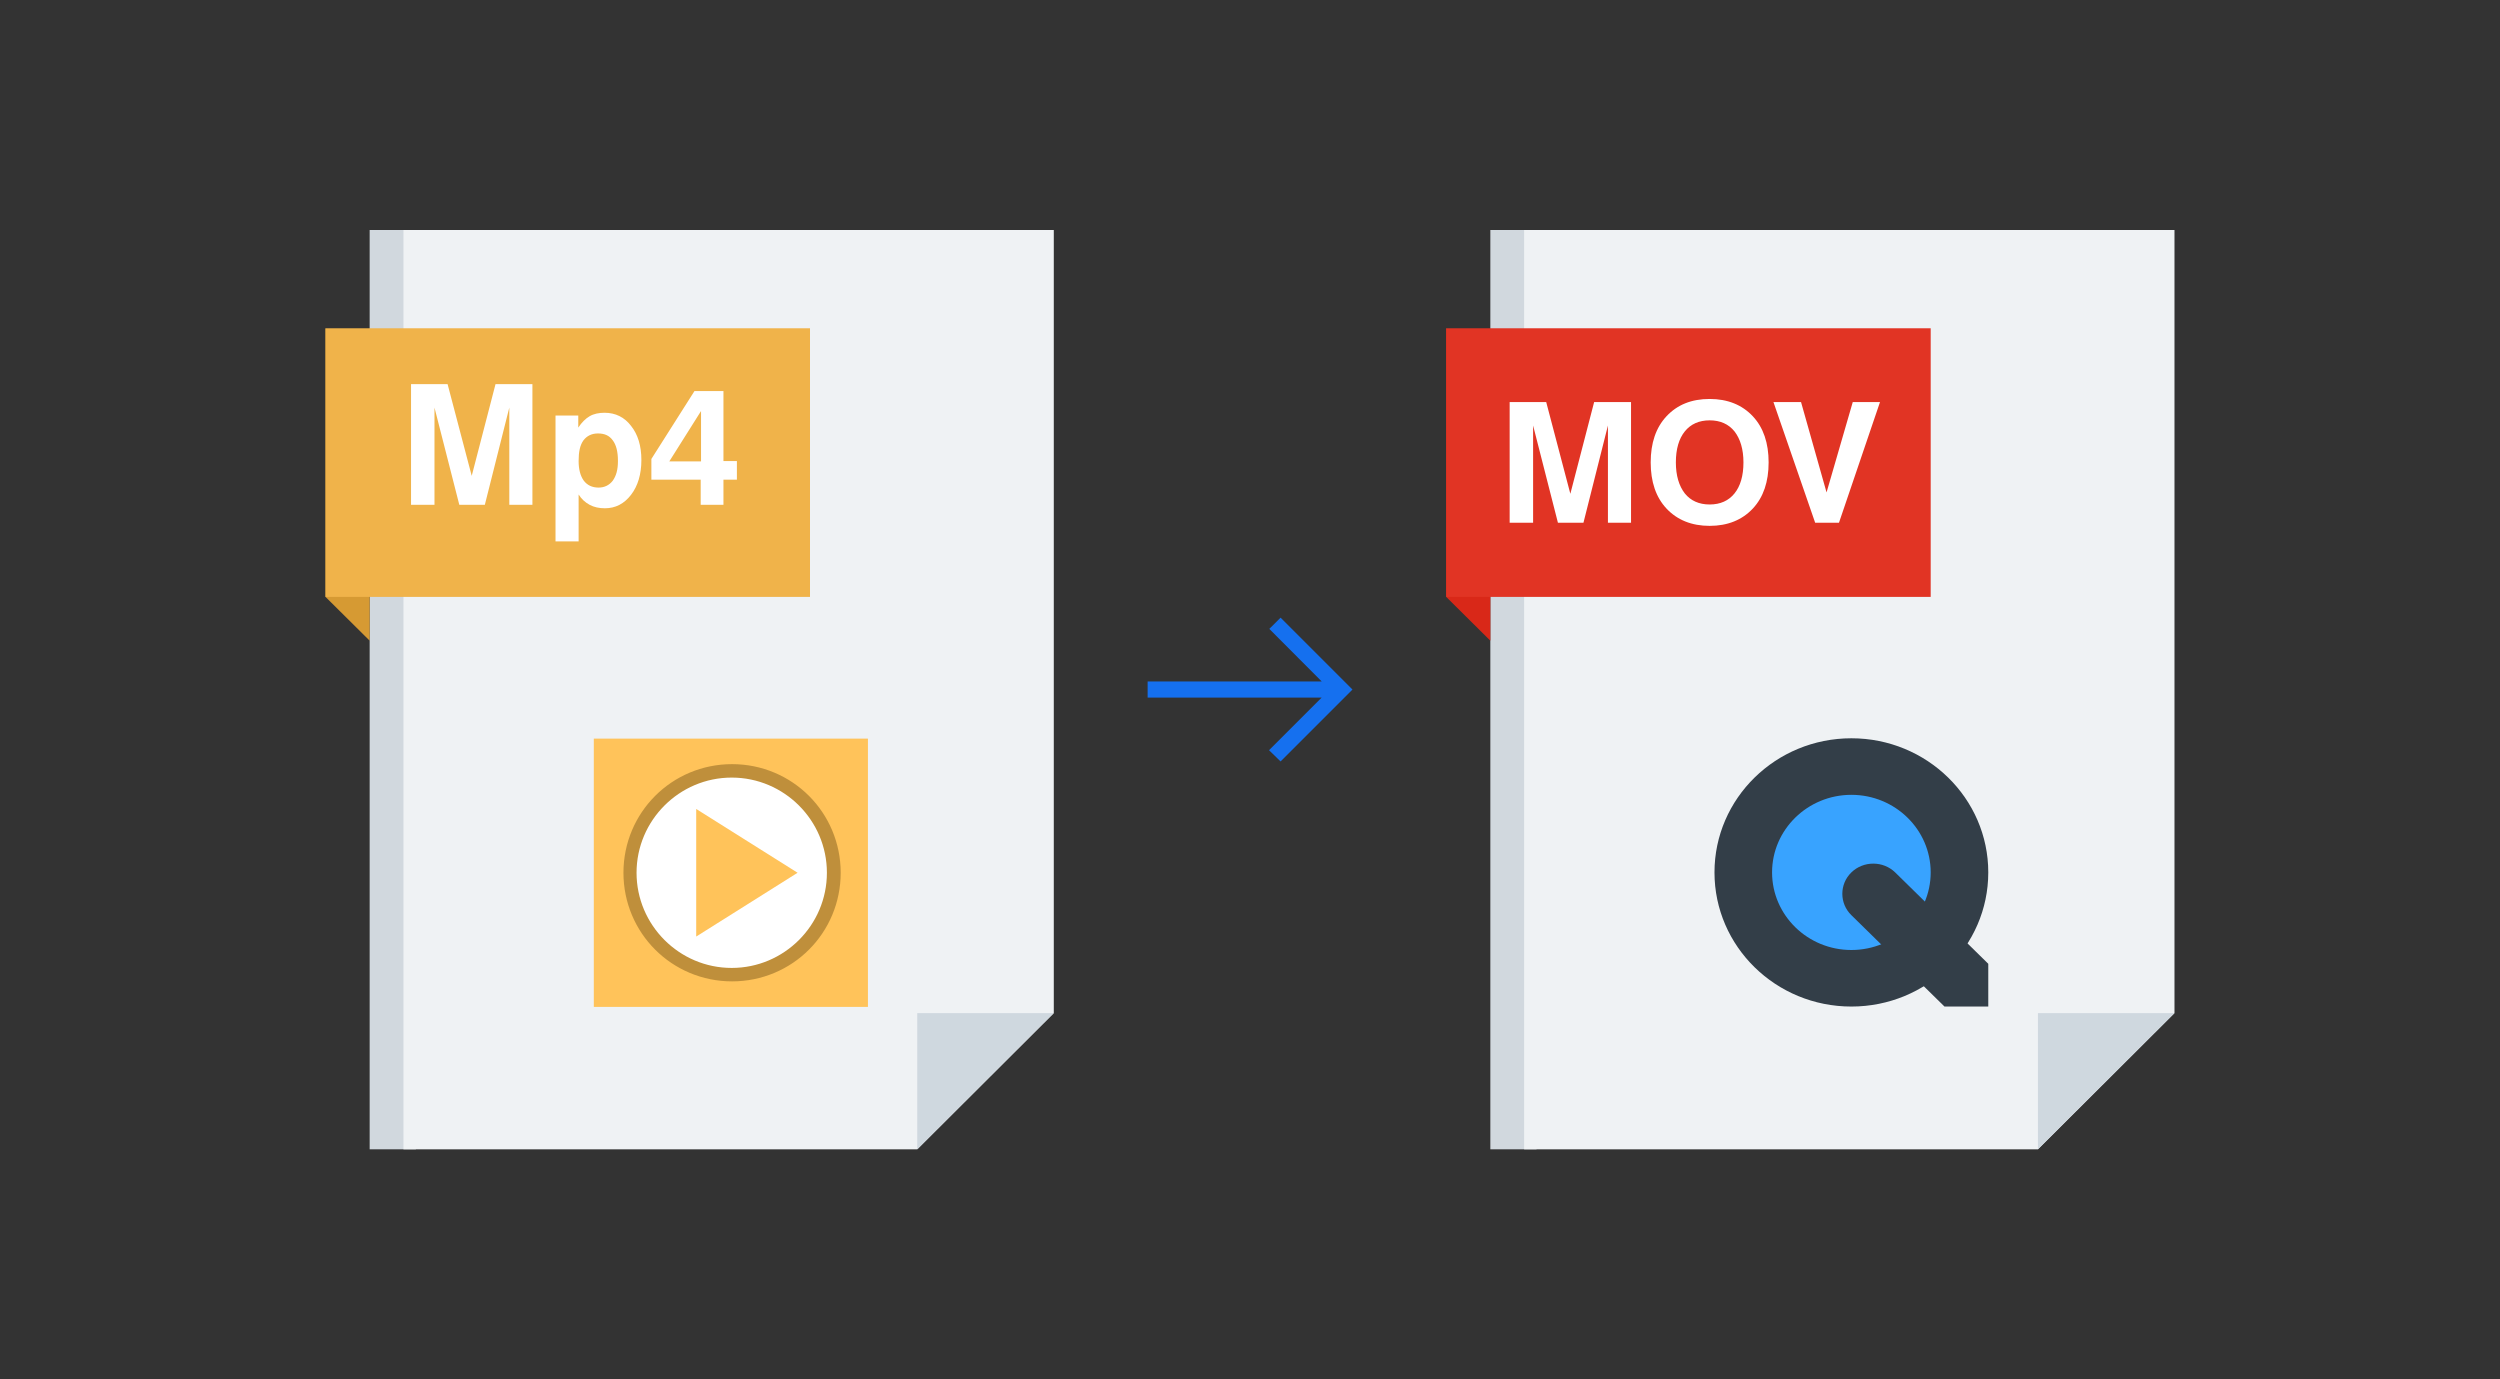 <svg width="232" height="128" viewBox="0 0 232 128" fill="none" xmlns="http://www.w3.org/2000/svg">
<rect x="0" y="0" width="232" height="128" fill="#333333" stroke="none"/>
<path d="M38.592 106.656H34.304V21.344H38.592V106.656Z" fill="#D1D8DE"/>
<path d="M85.12 106.656H37.44V21.344H97.792V94.016L85.12 106.656Z" fill="#EFF2F4"/>
<path d="M30.208 55.392V30.464L34.304 34.496V59.456L30.208 55.392Z" fill="#D69A33"/>
<path d="M85.12 94.016H97.792L85.12 106.656V94.016Z" fill="#CFD8DF"/>
<path d="M30.208 55.392V30.464H75.168V55.392H30.208Z" fill="#F0B34A"/>
<path d="M38.144 46.848V35.648H41.536L43.776 44.16L45.984 35.648H49.408V46.848H47.264V37.824L44.992 46.848H42.624L40.32 37.824V46.848H38.176H38.144ZM57.344 42.752C57.344 41.92 57.184 41.28 56.864 40.864C56.544 40.416 56.096 40.224 55.488 40.224C54.912 40.224 54.464 40.448 54.144 40.864C53.824 41.312 53.696 41.92 53.696 42.784C53.696 43.552 53.856 44.16 54.176 44.608C54.496 45.024 54.944 45.248 55.552 45.248C56.096 45.248 56.544 45.024 56.864 44.608C57.184 44.16 57.344 43.584 57.344 42.816V42.752ZM51.552 50.144V38.56H53.664V39.68C53.984 39.2 54.336 38.848 54.72 38.624C55.104 38.4 55.584 38.304 56.096 38.304C57.12 38.304 57.952 38.72 58.56 39.52C59.2 40.32 59.52 41.376 59.52 42.688C59.52 44 59.2 45.088 58.56 45.92C57.92 46.752 57.12 47.168 56.128 47.168C55.616 47.168 55.136 47.072 54.72 46.848C54.304 46.624 53.952 46.304 53.696 45.888V50.24H51.552V50.144ZM65.056 42.816V38.144L62.112 42.816H65.056ZM65.024 46.848V44.512H60.448V42.592L64.448 36.288H67.136V42.784H68.384V44.512H67.136V46.848H65.024Z" fill="white"/>
<path fill-rule="evenodd" clip-rule="evenodd" d="M55.105 68.544H80.544V93.44H55.105V68.544Z" fill="#FFC35A"/>
<path fill-rule="evenodd" clip-rule="evenodd" d="M77.376 80.992C77.376 86.208 73.152 90.432 67.936 90.432C62.72 90.432 58.496 86.208 58.496 80.992C58.496 75.776 62.72 71.552 67.936 71.552C73.152 71.552 77.376 75.776 77.376 80.992Z" fill="white"/>
<path d="M78.016 80.992C78.016 83.776 76.896 86.304 75.072 88.128C73.248 89.952 70.72 91.072 67.936 91.072C65.152 91.072 62.624 89.952 60.8 88.128C58.976 86.304 57.856 83.776 57.856 80.992C57.856 78.208 58.976 75.68 60.8 73.856C62.624 72.032 65.152 70.912 67.936 70.912C70.72 70.912 73.248 72.032 75.072 73.856C76.896 75.68 78.016 78.208 78.016 80.992ZM74.144 87.232C75.744 85.632 76.736 83.424 76.736 80.992C76.736 78.56 75.744 76.352 74.144 74.752C72.544 73.152 70.336 72.16 67.904 72.16C65.472 72.16 63.264 73.152 61.664 74.752C60.064 76.352 59.072 78.56 59.072 80.992C59.072 83.424 60.064 85.632 61.664 87.232C63.264 88.832 65.472 89.824 67.904 89.824C70.336 89.824 72.544 88.832 74.144 87.232Z" fill="#BF8F3B"/>
<path d="M64.608 75.072L74.016 80.992L64.608 86.912V75.072Z" fill="#FFC35A"/>
<mask id="mask0_2064_69681" style="mask-type:alpha" maskUnits="userSpaceOnUse" x="104" y="52" width="24" height="24">
<rect x="104" y="52" width="24" height="24" fill="#D9D9D9"/>
</mask>
<g mask="url(#mask0_2064_69681)">
<path d="M118.837 70.663L117.767 69.619L122.646 64.74H106.5V63.24H122.656L117.792 58.361L118.837 57.317L125.51 63.99L118.837 70.663Z" fill="#1570EF"/>
</g>
<path d="M142.592 106.656H138.304V21.344H142.592V106.656Z" fill="#D1D8DE"/>
<path d="M189.12 106.656H141.44V21.344H201.792V94.016L189.12 106.656Z" fill="#EFF2F4"/>
<path d="M134.208 55.392V30.464L138.304 34.496V59.456L134.208 55.392Z" fill="#D92818"/>
<path d="M189.12 94.016H201.792L189.12 106.656V94.016Z" fill="#CFD8DF"/>
<path d="M134.208 55.392V30.464H179.168V55.392H134.208Z" fill="#E13424"/>
<path d="M140.096 48.512V37.312H143.488L145.728 45.824L147.936 37.312H151.36V48.512H149.216V39.488L146.944 48.512H144.576L142.272 39.488V48.512H140.128H140.096ZM155.52 42.912C155.52 44.128 155.808 45.088 156.352 45.792C156.896 46.464 157.664 46.816 158.656 46.816C159.648 46.816 160.416 46.464 160.96 45.792C161.504 45.12 161.792 44.16 161.792 42.912C161.792 41.696 161.504 40.736 160.96 40.032C160.416 39.36 159.648 39.008 158.656 39.008C157.664 39.008 156.896 39.36 156.352 40.032C155.808 40.704 155.52 41.664 155.52 42.912ZM153.184 42.912C153.184 41.12 153.664 39.68 154.656 38.624C155.648 37.568 156.96 37.024 158.656 37.024C160.32 37.024 161.664 37.568 162.656 38.624C163.648 39.68 164.128 41.12 164.128 42.912C164.128 44.704 163.648 46.144 162.656 47.2C161.664 48.256 160.32 48.8 158.656 48.8C156.992 48.8 155.648 48.256 154.656 47.2C153.664 46.144 153.184 44.704 153.184 42.912ZM168.448 48.512L164.576 37.312H167.136L169.504 45.696L171.936 37.312H174.464L170.656 48.512H168.448Z" fill="white"/>
<path fill-rule="evenodd" clip-rule="evenodd" d="M184.512 80.96C184.512 87.84 178.816 93.408 171.808 93.408C164.8 93.408 159.104 87.84 159.104 80.96C159.104 74.08 164.8 68.512 171.808 68.512C178.816 68.512 184.512 74.08 184.512 80.96Z" fill="#333E48"/>
<path fill-rule="evenodd" clip-rule="evenodd" d="M179.168 80.96C179.168 84.928 175.872 88.16 171.808 88.16C167.744 88.16 164.448 84.928 164.448 80.96C164.448 76.992 167.744 73.76 171.808 73.76C175.872 73.76 179.168 76.992 179.168 80.96Z" fill="#38A3FF"/>
<path fill-rule="evenodd" clip-rule="evenodd" d="M171.808 80.96C170.688 82.048 170.688 83.84 171.808 84.928L180.448 93.408H184.512V89.44L175.872 80.96C174.752 79.872 172.928 79.872 171.808 80.96Z" fill="#333E48"/>
</svg>
